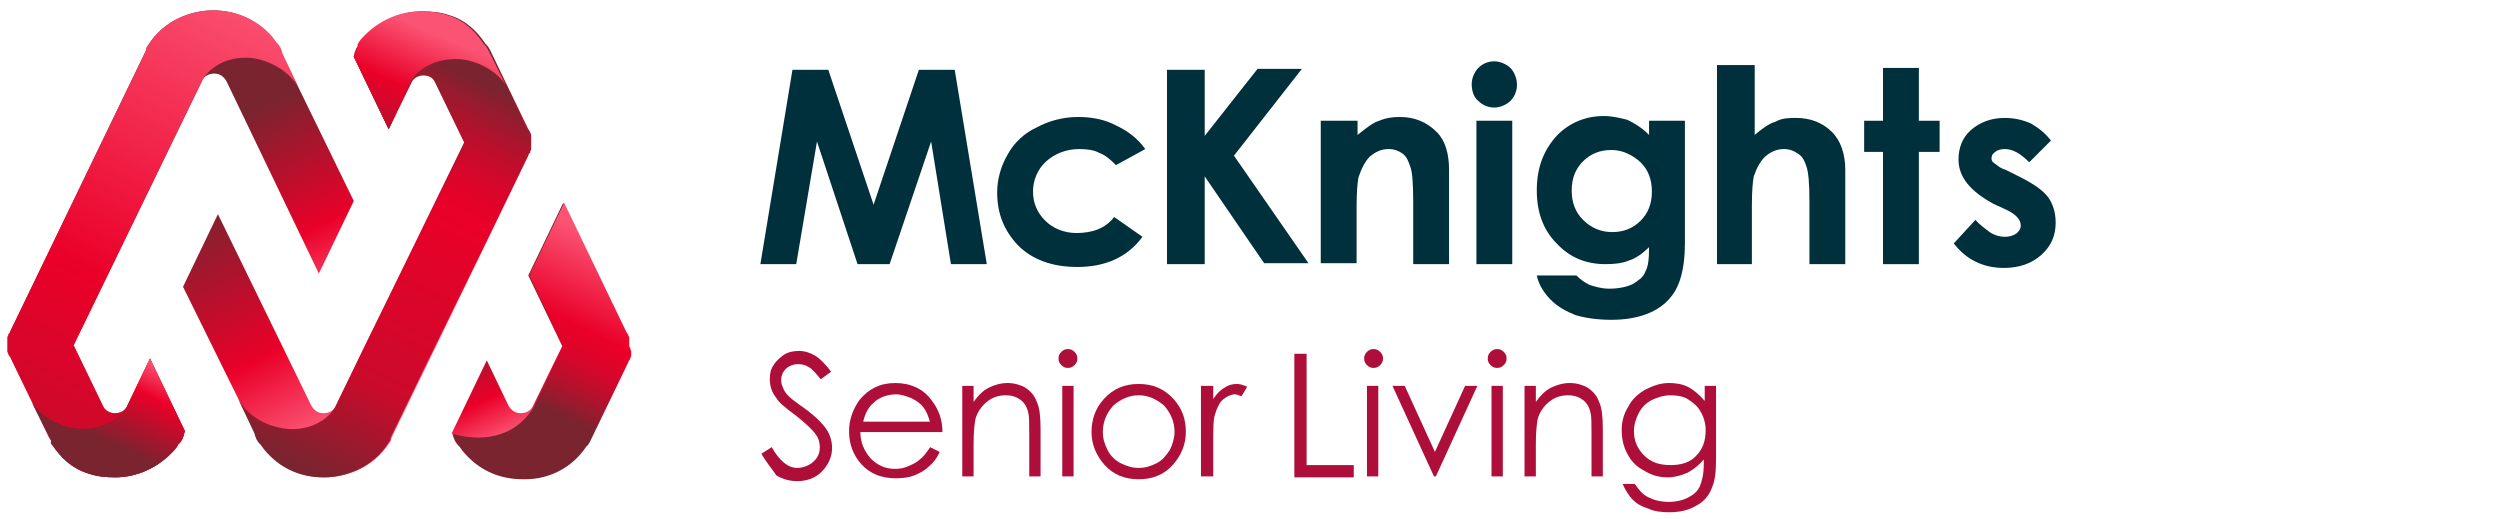 <?xml version="1.0" encoding="utf-8"?>
<!-- Generator: Adobe Illustrator 24.3.0, SVG Export Plug-In . SVG Version: 6.00 Build 0)  -->
<svg version="1.1" id="Layer_1" xmlns="http://www.w3.org/2000/svg" xmlns:xlink="http://www.w3.org/1999/xlink" x="0px" y="0px"
	 viewBox="0 0 265 55" style="enable-background:new 0 0 265 55;" xml:space="preserve">
<style type="text/css">
	.st0{fill:#AE0F3A;}
	.st1{fill:#00303C;}
	.st2{fill:url(#SVGID_1_);}
	.st3{fill:url(#SVGID_2_);}
	.st4{fill:url(#SVGID_3_);}
	.st5{fill:url(#SVGID_4_);}
	.st6{fill:url(#SVGID_5_);}
	.st7{fill:url(#SVGID_6_);}
	.st8{fill:url(#SVGID_7_);}
	.st9{fill:url(#SVGID_8_);}
	.st10{fill:url(#SVGID_9_);}
</style>
<g>
	<path class="st0" d="M80.7,48.1l1.1-0.7c0.8,1.4,1.7,2.2,2.7,2.2c0.4,0,0.8-0.1,1.2-0.3c0.4-0.2,0.7-0.5,0.9-0.8
		c0.2-0.3,0.3-0.7,0.3-1.1c0-0.4-0.1-0.9-0.4-1.3c-0.4-0.6-1.2-1.3-2.2-2.1c-1.1-0.8-1.8-1.4-2-1.8c-0.5-0.6-0.7-1.3-0.7-2
		c0-0.6,0.1-1.1,0.4-1.5c0.3-0.5,0.7-0.8,1.1-1.1c0.5-0.3,1-0.4,1.6-0.4c0.6,0,1.2,0.2,1.7,0.5c0.5,0.3,1.1,0.9,1.7,1.7l-1.1,0.8
		c-0.5-0.6-0.9-1.1-1.3-1.3c-0.3-0.2-0.7-0.3-1.1-0.3c-0.5,0-1,0.2-1.3,0.5c-0.3,0.3-0.5,0.7-0.5,1.2c0,0.3,0.1,0.6,0.2,0.8
		c0.1,0.3,0.3,0.6,0.6,0.9c0.2,0.2,0.7,0.6,1.7,1.3c1.1,0.8,1.9,1.6,2.3,2.2c0.4,0.6,0.6,1.3,0.6,2c0,0.9-0.4,1.8-1.1,2.5
		c-0.7,0.7-1.6,1-2.6,1c-0.8,0-1.5-0.2-2.2-0.6C81.9,49.8,81.3,49.1,80.7,48.1z"/>
	<path class="st0" d="M98.6,47.4l1,0.5c-0.3,0.7-0.7,1.2-1.2,1.6c-0.4,0.4-1,0.7-1.5,0.9s-1.2,0.3-1.9,0.3c-1.6,0-2.8-0.5-3.7-1.5
		c-0.9-1-1.3-2.2-1.3-3.5c0-1.2,0.4-2.3,1.1-3.3c1-1.2,2.2-1.8,3.8-1.8c1.6,0,3,0.6,3.9,1.9c0.7,0.9,1.1,2,1.1,3.3h-8.7
		c0,1.1,0.4,2,1.1,2.8c0.7,0.7,1.5,1.1,2.6,1.1c0.5,0,1-0.1,1.4-0.3c0.5-0.2,0.9-0.4,1.2-0.7C97.8,48.5,98.2,48,98.6,47.4z
		 M98.6,44.8c-0.2-0.7-0.4-1.2-0.7-1.6c-0.3-0.4-0.7-0.7-1.3-1c-0.5-0.2-1.1-0.4-1.6-0.4c-0.9,0-1.8,0.3-2.4,0.9
		c-0.5,0.4-0.9,1.1-1.1,2H98.6z"/>
	<path class="st0" d="M102,40.9h1.2v1.7c0.5-0.7,1-1.2,1.6-1.5c0.6-0.3,1.3-0.5,2-0.5c0.7,0,1.4,0.2,1.9,0.5c0.6,0.4,1,0.9,1.2,1.5
		c0.3,0.6,0.4,1.6,0.4,2.9v5h-1.2V46c0-1.1,0-1.9-0.1-2.2c-0.1-0.6-0.4-1.1-0.8-1.4c-0.4-0.3-0.9-0.5-1.6-0.5c-0.7,0-1.4,0.2-2,0.7
		c-0.6,0.5-1,1.1-1.2,1.8c-0.1,0.5-0.2,1.4-0.2,2.6v3.5H102V40.9z"/>
	<path class="st0" d="M113.2,37c0.3,0,0.5,0.1,0.7,0.3c0.2,0.2,0.3,0.4,0.3,0.7c0,0.3-0.1,0.5-0.3,0.7c-0.2,0.2-0.4,0.3-0.7,0.3
		c-0.3,0-0.5-0.1-0.7-0.3c-0.2-0.2-0.3-0.4-0.3-0.7c0-0.3,0.1-0.5,0.3-0.7C112.7,37.1,112.9,37,113.2,37z M112.6,40.9h1.2v9.6h-1.2
		V40.9z"/>
	<path class="st0" d="M120.7,40.7c1.5,0,2.7,0.5,3.7,1.6c0.9,1,1.3,2.1,1.3,3.5c0,1.3-0.5,2.5-1.4,3.5c-0.9,1-2.1,1.5-3.6,1.5
		c-1.5,0-2.7-0.5-3.6-1.5c-0.9-1-1.4-2.2-1.4-3.5c0-1.3,0.4-2.5,1.3-3.5C118,41.2,119.2,40.7,120.7,40.7z M120.7,41.9
		c-1,0-1.9,0.4-2.7,1.1c-0.7,0.8-1.1,1.7-1.1,2.8c0,0.7,0.2,1.3,0.5,1.9c0.3,0.6,0.8,1.1,1.4,1.4c0.6,0.3,1.2,0.5,1.9,0.5
		c0.7,0,1.3-0.2,1.9-0.5c0.6-0.3,1-0.8,1.4-1.4c0.3-0.6,0.5-1.3,0.5-1.9c0-1.1-0.4-2-1.1-2.8C122.6,42.3,121.7,41.9,120.7,41.9z"/>
	<path class="st0" d="M127.3,40.9h1.3v1.4c0.4-0.6,0.8-1,1.2-1.2c0.4-0.3,0.9-0.4,1.3-0.4c0.3,0,0.7,0.1,1.1,0.3l-0.6,1
		c-0.3-0.1-0.5-0.2-0.7-0.2c-0.4,0-0.8,0.2-1.2,0.5c-0.4,0.3-0.7,0.9-0.9,1.6c-0.2,0.5-0.2,1.7-0.2,3.3v3.3h-1.3V40.9z"/>
	<path class="st0" d="M137.2,37.5h1.3v11.8h5v1.3h-6.3V37.5z"/>
	<path class="st0" d="M145.6,37c0.3,0,0.5,0.1,0.7,0.3c0.2,0.2,0.3,0.4,0.3,0.7c0,0.3-0.1,0.5-0.3,0.7c-0.2,0.2-0.4,0.3-0.7,0.3
		c-0.3,0-0.5-0.1-0.7-0.3c-0.2-0.2-0.3-0.4-0.3-0.7c0-0.3,0.1-0.5,0.3-0.7S145.3,37,145.6,37z M144.9,40.9h1.2v9.6h-1.2V40.9z"/>
	<path class="st0" d="M147.6,40.9h1.3l3.2,7l3.2-7h1.3l-4.4,9.6H152L147.6,40.9z"/>
	<path class="st0" d="M158.7,37c0.3,0,0.5,0.1,0.7,0.3c0.2,0.2,0.3,0.4,0.3,0.7c0,0.3-0.1,0.5-0.3,0.7c-0.2,0.2-0.4,0.3-0.7,0.3
		c-0.3,0-0.5-0.1-0.7-0.3c-0.2-0.2-0.3-0.4-0.3-0.7c0-0.3,0.1-0.5,0.3-0.7S158.4,37,158.7,37z M158.1,40.9h1.2v9.6h-1.2V40.9z"/>
	<path class="st0" d="M161.6,40.9h1.2v1.7c0.5-0.7,1-1.2,1.6-1.5c0.6-0.3,1.3-0.5,2-0.5c0.7,0,1.4,0.2,1.9,0.5
		c0.6,0.4,1,0.9,1.2,1.5c0.3,0.6,0.4,1.6,0.4,2.9v5h-1.2V46c0-1.1,0-1.9-0.1-2.2c-0.1-0.6-0.4-1.1-0.8-1.4c-0.4-0.3-0.9-0.5-1.6-0.5
		c-0.7,0-1.4,0.2-2,0.7c-0.6,0.5-1,1.1-1.2,1.8c-0.1,0.5-0.2,1.4-0.2,2.6v3.5h-1.2V40.9z"/>
	<path class="st0" d="M180.7,40.9h1.2v7.7c0,1.4-0.1,2.3-0.4,3c-0.3,0.9-0.9,1.6-1.7,2c-0.8,0.5-1.8,0.7-2.9,0.7
		c-0.8,0-1.6-0.1-2.2-0.4c-0.7-0.2-1.2-0.5-1.6-0.9c-0.4-0.4-0.8-1-1.1-1.7h1.3c0.4,0.6,0.8,1.1,1.4,1.4c0.6,0.3,1.3,0.5,2.2,0.5
		c0.8,0,1.6-0.2,2.1-0.5c0.6-0.3,1-0.7,1.2-1.2c0.2-0.5,0.4-1.2,0.4-2.3v-0.5c-0.5,0.6-1,1-1.7,1.4c-0.7,0.3-1.4,0.5-2.1,0.5
		c-0.9,0-1.7-0.2-2.5-0.7c-0.8-0.4-1.4-1-1.8-1.8c-0.4-0.7-0.6-1.6-0.6-2.5c0-0.9,0.2-1.7,0.7-2.5c0.4-0.8,1.1-1.4,1.8-1.8
		c0.8-0.4,1.6-0.7,2.5-0.7c0.7,0,1.4,0.1,2,0.4c0.6,0.3,1.2,0.8,1.8,1.5V40.9z M177.1,41.9c-0.7,0-1.4,0.2-2,0.5
		c-0.6,0.3-1.1,0.8-1.4,1.4c-0.3,0.6-0.5,1.2-0.5,1.9c0,1.1,0.4,1.9,1.1,2.6c0.7,0.7,1.6,1,2.8,1c1.1,0,2.1-0.3,2.7-1
		c0.7-0.7,1-1.6,1-2.7c0-0.7-0.2-1.4-0.5-1.9c-0.3-0.6-0.8-1-1.4-1.4C178.4,42,177.7,41.9,177.1,41.9z"/>
</g>
<g>
	<g>
		<path class="st1" d="M84,7.4h3.8l4.8,14.3l4.8-14.3h3.8l3.4,20.6h-3.8l-2.1-13l-4.4,13h-3.4l-4.3-13l-2.2,13h-3.8L84,7.4z"/>
		<path class="st1" d="M121.4,15.8l-3.1,1.7c-0.6-0.6-1.2-1.1-1.8-1.3c-0.5-0.3-1.3-0.4-2.1-0.4c-1.4,0-2.6,0.5-3.5,1.3
			c-0.9,0.8-1.4,2-1.4,3.2c0,1.3,0.5,2.3,1.3,3.1c0.8,0.8,2,1.3,3.3,1.3c1.7,0,3.1-0.5,4-1.7l3,2.1c-1.6,2.2-4,3.2-6.9,3.2
			c-2.7,0-4.8-0.8-6.3-2.3c-1.5-1.6-2.2-3.4-2.2-5.6c0-1.4,0.4-2.8,1.1-4c0.7-1.3,1.8-2.3,3.1-2.9c1.3-0.7,2.8-1.1,4.4-1.1
			c1.5,0,2.9,0.3,4,0.9C119.6,13.9,120.6,14.7,121.4,15.8z"/>
		<path class="st1" d="M123.7,7.4h4v7l5.6-7.1h4.7l-7.2,9.2l7.9,11.4h-4.7l-6.3-9.2V28h-4V7.4z"/>
		<path class="st1" d="M140.1,12.8h3.8v1.5c0.9-0.7,1.6-1.3,2.3-1.5c0.7-0.3,1.4-0.4,2.2-0.4c1.5,0,2.8,0.5,3.9,1.6
			c0.9,0.9,1.3,2.3,1.3,4V28h-3.8v-6.7c0-1.8-0.1-3.1-0.3-3.6c-0.2-0.6-0.4-1.1-0.8-1.4c-0.4-0.3-0.9-0.5-1.5-0.5
			c-0.8,0-1.4,0.3-2,0.8c-0.5,0.5-0.9,1.3-1.2,2.2c-0.1,0.5-0.2,1.5-0.2,3.1v6h-3.8V12.8z"/>
		<path class="st1" d="M158.4,6.5c0.6,0,1.3,0.3,1.7,0.7s0.7,1.1,0.7,1.8s-0.3,1.3-0.7,1.7s-1.1,0.7-1.7,0.7c-0.7,0-1.3-0.3-1.7-0.7
			c-0.5-0.4-0.7-1.1-0.7-1.8c0-0.6,0.3-1.3,0.7-1.7C157.2,6.7,157.8,6.5,158.4,6.5z M156.5,12.8h3.8V28h-3.8V12.8z"/>
		<path class="st1" d="M174.8,12.8h3.8v13c0,2.6-0.5,4.5-1.5,5.7c-1.3,1.6-3.5,2.4-6.3,2.4c-1.5,0-2.8-0.2-3.8-0.5
			c-1-0.4-1.9-0.9-2.6-1.6c-0.7-0.7-1.3-1.6-1.5-2.6h4.2c0.4,0.4,0.8,0.7,1.4,1c0.6,0.2,1.3,0.4,2.1,0.4c1,0,1.9-0.2,2.5-0.5
			c0.6-0.4,1.1-0.7,1.3-1.3c0.3-0.5,0.4-1.3,0.4-2.6c-0.6,0.6-1.4,1.2-2.1,1.4c-0.7,0.3-1.5,0.4-2.5,0.4c-2.1,0-3.8-0.7-5.2-2.2
			c-1.4-1.4-2.1-3.3-2.1-5.6c0-2.4,0.7-4.3,2.2-5.9c1.3-1.3,3-2,4.9-2c0.9,0,1.7,0.2,2.5,0.4c0.8,0.4,1.5,0.8,2.3,1.6L174.8,12.8
			L174.8,12.8z M170.8,15.9c-1.2,0-2.2,0.4-3,1.2c-0.8,0.8-1.2,1.8-1.2,3.1s0.4,2.3,1.2,3.1c0.8,0.8,1.8,1.3,3.1,1.3
			c1.2,0,2.2-0.4,3-1.2c0.8-0.8,1.2-1.8,1.2-3.1c0-1.3-0.4-2.3-1.2-3.1C173,16.4,172,15.9,170.8,15.9z"/>
		<path class="st1" d="M182.2,6.9h3.8v7.4c0.7-0.6,1.5-1.2,2.2-1.4c0.7-0.4,1.5-0.4,2.2-0.4c1.5,0,2.8,0.5,3.8,1.5
			c0.9,0.9,1.4,2.3,1.4,4V28h-3.8v-6.7c0-1.8-0.1-3-0.3-3.6c-0.2-0.6-0.4-1.1-0.9-1.4c-0.4-0.3-0.9-0.5-1.5-0.5
			c-0.8,0-1.4,0.3-2,0.8c-0.5,0.5-0.9,1.2-1.2,2.1c-0.1,0.5-0.2,1.5-0.2,3.1V28H182V6.9H182.2z"/>
		<path class="st1" d="M199.6,7.2h3.8v5.6h2.2v3.3h-2.2V28h-3.8V16.1h-2v-3.3h2V7.2z"/>
		<path class="st1" d="M217.4,14.9l-2.3,2.3c-1-1-1.8-1.4-2.6-1.4c-0.4,0-0.8,0.1-1,0.3c-0.3,0.2-0.4,0.4-0.4,0.7
			c0,0.2,0.1,0.4,0.3,0.5s0.5,0.5,1.2,0.7l1.4,0.7c1.4,0.7,2.5,1.4,3.1,2.2c0.5,0.7,0.8,1.6,0.8,2.7c0,1.4-0.5,2.5-1.5,3.4
			c-1,0.9-2.3,1.4-4,1.4c-2.2,0-4-0.9-5.3-2.6l2.3-2.5c0.4,0.5,1,0.9,1.5,1.3c0.6,0.4,1.2,0.5,1.6,0.5c0.5,0,0.9-0.1,1.3-0.4
			c0.3-0.3,0.4-0.5,0.4-0.8c0-0.6-0.5-1.2-1.6-1.7l-1.3-0.6c-2.4-1.3-3.7-2.8-3.7-4.7c0-1.2,0.4-2.3,1.3-3.1
			c0.9-0.8,2.1-1.3,3.6-1.3c1,0,1.9,0.2,2.8,0.6C216,13.5,216.8,14.1,217.4,14.9z"/>
	</g>
</g>
<g>
	<linearGradient id="SVGID_1_" gradientUnits="userSpaceOnUse" x1="23.069" y1="37.57" x2="13.608" y2="17.839">
		<stop  offset="0" style="stop-color:#FB5373"/>
		<stop  offset="0.35" style="stop-color:#EA0029"/>
		<stop  offset="1" style="stop-color:#79242F"/>
	</linearGradient>
	<path class="st2" d="M13.5,43c-0.2,0.5-0.7,0.8-1.3,0.8v0l0,0c-0.6,0-1.1-0.3-1.3-0.8l-3.1-6.4L18,15.6c0,0,0,0,0,0l3.4-7
		c0.2-0.5,0.7-0.8,1.3-0.8l0,0v0c0.6,0,1,0.3,1.3,0.8L33.8,29l3.7-7.7L29.9,5.7c0,0,0-0.1,0-0.1l-0.2-0.5c-0.1-0.1-0.1-0.2-0.2-0.3
		l-0.1-0.1c0,0,0-0.1-0.1-0.1c-0.2-0.3-0.5-0.7-0.8-1C27,2,24.9,1.1,22.6,1.1c-1.3,0-2.5,0.3-3.6,0.8c-1.3,0.6-2.5,1.6-3.3,2.9
		c-0.1,0.1-0.2,0.3-0.2,0.5L1.1,35.1c0,0,0,0,0,0c0,0.1,0,0.1-0.1,0.2c0,0,0,0.1-0.1,0.1c0,0,0,0.1,0,0.1c0,0.1,0,0.1-0.1,0.2
		c0,0,0,0.1,0,0.1c0,0.1,0,0.1,0,0.2c0,0,0,0.1,0,0.1c0,0.1,0,0.1,0,0.2c0,0.1,0,0.1,0,0.2c0,0.1,0,0.1,0,0.2c0,0.1,0,0.1,0,0.2
		c0,0,0,0.1,0,0.1c0,0.1,0,0.1,0,0.2c0,0,0,0.1,0,0.1c0,0.1,0,0.1,0.1,0.2c0,0,0,0.1,0,0.1c0,0,0,0.1,0.1,0.1c0,0.1,0,0.1,0.1,0.2
		c0,0,0,0,0,0l4.1,8.5c0.1,0.1,0.1,0.2,0.2,0.3L5.4,47c0,0,0,0.1,0.1,0.1c1,1.5,2.2,2.6,3.9,3.1c0.8,0.3,1.9,0.4,2.8,0.4
		c2.3,0,4.4-1,5.9-2.5c0.3-0.3,0.6-0.6,0.8-1c0,0,0-0.1,0.1-0.1l0.1-0.1c0.1-0.1,0.1-0.2,0.2-0.3l0.2-0.5c0,0,0-0.1,0-0.1l0.1-0.3
		L15.9,38L13.5,43z"/>
	<linearGradient id="SVGID_2_" gradientUnits="userSpaceOnUse" x1="58.688" y1="43.723" x2="53.189" y2="32.43">
		<stop  offset="0" style="stop-color:#FB5373"/>
		<stop  offset="0.35" style="stop-color:#EA0029"/>
		<stop  offset="1" style="stop-color:#79242F"/>
	</linearGradient>
	<path class="st3" d="M66.6,36.4c0-0.1,0-0.1,0-0.2c0,0,0-0.1,0-0.1c0-0.1,0-0.1,0-0.2c0,0,0-0.1,0-0.1c0-0.1,0-0.1-0.1-0.2
		c0,0,0-0.1,0-0.1c0,0,0-0.1-0.1-0.1c0-0.1,0-0.1-0.1-0.2c0,0,0,0,0,0l-6.6-13.7l-3.7,7.7l3.6,7.5l-3.1,6.3
		c-0.2,0.5-0.7,0.8-1.3,0.8l0,0v0c-0.6,0-1-0.3-1.3-0.8l-2.3-4.8l-3.7,7.7l0.1,0.2c0,0,0,0.1,0,0.1l0.2,0.5c0.1,0.1,0.1,0.2,0.2,0.3
		l0.1,0.1c0,0,0,0.1,0.1,0.1c0.2,0.3,0.5,0.7,0.8,1c1.5,1.6,3.5,2.5,5.9,2.5c0,0,0.1,0,0.1,0c0.1,0,0.1,0,0.2,0c2.6,0,5-1.3,6.4-3.4
		c0,0,0-0.1,0.1-0.1l0.1-0.1c0.1-0.1,0.1-0.2,0.2-0.3l4.1-8.5c0,0,0,0,0,0c0-0.1,0-0.1,0.1-0.2c0,0,0-0.1,0.1-0.1c0,0,0-0.1,0-0.1
		c0-0.1,0-0.1,0.1-0.2c0,0,0-0.1,0-0.1c0-0.1,0-0.1,0-0.2c0,0,0-0.1,0-0.1c0-0.1,0-0.1,0-0.2c0-0.1,0-0.1,0-0.2c0,0,0,0,0,0
		c0,0,0,0,0,0C66.6,36.5,66.7,36.5,66.6,36.4z"/>
	<linearGradient id="SVGID_3_" gradientUnits="userSpaceOnUse" x1="64.862" y1="25.961" x2="56.672" y2="42.815">
		<stop  offset="0" style="stop-color:#FB5373"/>
		<stop  offset="0.5" style="stop-color:#EA0029"/>
		<stop  offset="0.579" style="stop-color:#E40229"/>
		<stop  offset="0.682" style="stop-color:#D4072A"/>
		<stop  offset="0.798" style="stop-color:#B9102C"/>
		<stop  offset="0.924" style="stop-color:#931C2E"/>
		<stop  offset="1" style="stop-color:#79242F"/>
	</linearGradient>
	<path class="st4" d="M66.7,36.6c0-0.1,0-0.1,0-0.2c0-0.1,0-0.1,0-0.2c0,0,0-0.1,0-0.1c0-0.1,0-0.1,0-0.2c0,0,0-0.1,0-0.1
		c0-0.1,0-0.1-0.1-0.2c0,0,0-0.1,0-0.1c0,0,0-0.1-0.1-0.1c0-0.1,0-0.1-0.1-0.2c0,0,0,0,0,0l-6.6-13.7l-3.7,7.7l3.6,7.5l-2.8,5.7
		c0,0-0.3,0.7-0.3,0.7c-1.1,1.9-3.7,4.2-8.6,2.9l0.1,0.2c0,0,0,0.1,0,0.1l0.2,0.5c0.1,0.1,0.1,0.2,0.2,0.3l0.1,0.1
		c0,0,0,0.1,0.1,0.1c0.2,0.3,0.5,0.7,0.8,1c1.5,1.6,3.5,2.5,5.9,2.5c0,0,0,0,0,0c0,0,0,0,0,0c0,0,0,0,0,0c0.1,0,0.1,0,0.2,0
		c0,0,0.1,0,0.1,0c2.6,0,5-1.3,6.4-3.4c0,0,0-0.1,0.1-0.1l0.1-0.1c0.1-0.1,0.1-0.2,0.2-0.3l4.1-8.5c0,0,0,0,0,0c0-0.1,0-0.1,0.1-0.2
		c0,0,0-0.1,0.1-0.1c0,0,0-0.1,0-0.1v0c0,0,0,0,0,0c0-0.1,0-0.1,0.1-0.2c0,0,0-0.1,0-0.1c0-0.1,0-0.1,0-0.2c0,0,0-0.1,0-0.1
		c0-0.1,0-0.1,0-0.2C66.7,36.8,66.6,36.7,66.7,36.6C66.7,36.6,66.6,36.6,66.7,36.6C66.6,36.6,66.7,36.6,66.7,36.6z"/>
	<linearGradient id="SVGID_4_" gradientUnits="userSpaceOnUse" x1="29.825" y1="0.976" x2="-13.807" y2="88.239">
		<stop  offset="0" style="stop-color:#FB5373"/>
		<stop  offset="0.35" style="stop-color:#EA0029"/>
		<stop  offset="1" style="stop-color:#79242F"/>
	</linearGradient>
	<path class="st5" d="M18,15.6l3.4-7c0-0.1,0.1-0.1,0.1-0.2c0,0,0,0,0,0c0,0,0,0,0,0c0,0,0,0,0,0l0,0c1.1-1.8,3.6-2.7,6-2.1
		C29.4,6.8,31,8,31.7,9.4l-1.8-3.8c0,0,0-0.1,0-0.1l-0.2-0.5c-0.1-0.1-0.1-0.2-0.2-0.3l-0.1-0.1c0,0,0-0.1-0.1-0.1
		c-0.2-0.3-0.5-0.7-0.8-1C27,2,24.9,1.1,22.6,1.1c-1.3,0-2.5,0.3-3.6,0.8c-1.3,0.6-2.5,1.6-3.3,2.9c-0.1,0.1-0.2,0.3-0.2,0.5
		L1.1,35.1c0,0,0,0,0,0c0,0.1,0,0.1-0.1,0.2c0,0,0,0.1-0.1,0.1c0,0,0,0.1,0,0.1c0,0.1,0,0.1-0.1,0.2c0,0,0,0.1,0,0.1
		c0,0.1,0,0.1,0,0.2c0,0,0,0.1,0,0.1c0,0.1,0,0.1,0,0.2c0,0.1,0,0.1,0,0.2c0,0,0,0,0,0c0,0,0,0,0,0c0,0,0,0.1,0,0.1
		c0,0.1,0,0.1,0,0.2c0,0,0,0.1,0,0.1c0,0.1,0,0.1,0,0.2c0,0,0,0.1,0,0.1c0,0.1,0,0.1,0.1,0.2c0,0,0,0.1,0,0.1c0,0,0,0.1,0.1,0.1
		c0,0.1,0,0.1,0.1,0.2c0,0,0,0,0,0l4.1,8.5c0.1,0.1,0.1,0.2,0.2,0.3L5.4,47c0,0,0,0.1,0.1,0.1c1,1.5,2.2,2.6,3.9,3.1
		c0.8,0.3,1.9,0.4,2.8,0.4c2.3,0,4.4-1,5.9-2.5c0.3-0.3,0.6-0.6,0.8-1c0,0,0-0.1,0.1-0.1l0.1-0.1c0.1-0.1,0.1-0.2,0.2-0.3l0.2-0.5
		c0,0,0-0.1,0-0.1l0.1-0.3L15.9,38L13.5,43c-0.2,0.5-0.7,0.8-1.3,0.8v0l0,0c-0.6,0-1.1-0.3-1.3-0.8l-3.1-6.4L18,15.6
		C18,15.6,18,15.6,18,15.6z"/>
	<linearGradient id="SVGID_5_" gradientUnits="userSpaceOnUse" x1="14.545" y1="37.601" x2="10.369" y2="46.543">
		<stop  offset="0" style="stop-color:#FB5373"/>
		<stop  offset="0.35" style="stop-color:#EA0029"/>
		<stop  offset="1" style="stop-color:#79242F"/>
	</linearGradient>
	<path class="st6" d="M13.5,43C13.5,43,13.5,43,13.5,43C13.5,43,13.5,43,13.5,43C13.5,43,13.5,43,13.5,43C13.5,43,13.5,43,13.5,43
		C13.5,43,13.5,43,13.5,43C13.5,43,13.5,43,13.5,43c0,0.1-0.1,0.2-0.1,0.2l0,0c0,0,0,0,0,0c-1.1,1.7-3.6,2.6-6,2.1
		c-1.7-0.4-3.1-1.3-4-2.6l0,0l1.9,3.8c0.1,0.1,0.1,0.2,0.2,0.3L5.4,47c0,0,0,0.1,0.1,0.1c1,1.5,2.2,2.6,3.9,3.1
		c0.8,0.3,1.9,0.4,2.8,0.4c2.3,0,4.4-1,5.9-2.5c0.3-0.3,0.6-0.6,0.8-1c0,0,0-0.1,0.1-0.1l0.1-0.1c0.1-0.1,0.1-0.2,0.2-0.3l0.2-0.5
		c0,0,0-0.1,0-0.1l0.1-0.3L15.9,38L13.5,43z"/>
	<linearGradient id="SVGID_6_" gradientUnits="userSpaceOnUse" x1="46.196" y1="39.014" x2="34.285" y2="15.319">
		<stop  offset="0" style="stop-color:#FB5373"/>
		<stop  offset="0.35" style="stop-color:#EA0029"/>
		<stop  offset="1" style="stop-color:#79242F"/>
	</linearGradient>
	<path class="st7" d="M43.5,8.7c0.2-0.5,0.7-0.8,1.3-0.8v0l0,0c0.6,0,1.1,0.3,1.3,0.8l3.1,6.4L39,36c0,0,0,0,0,0l-3.4,7
		c-0.2,0.5-0.7,0.8-1.3,0.8l0,0v0c-0.6,0-1-0.3-1.3-0.8l-9.9-20.3l-3.7,7.7L27.1,46c0,0,0,0.1,0,0.1l0.2,0.5
		c0.1,0.1,0.1,0.2,0.2,0.3l0.1,0.1c0,0,0,0.1,0.1,0.1c0.2,0.3,0.5,0.7,0.8,1c1.5,1.6,3.5,2.5,5.9,2.5c1.3,0,2.5-0.3,3.6-0.8
		c1.3-0.6,2.5-1.6,3.3-2.9c0.1-0.1,0.2-0.3,0.2-0.5l14.5-29.9c0,0,0,0,0,0c0-0.1,0-0.1,0.1-0.2c0,0,0-0.1,0.1-0.1c0,0,0-0.1,0-0.1
		c0-0.1,0-0.1,0.1-0.2c0,0,0-0.1,0-0.1c0-0.1,0-0.1,0-0.2c0,0,0-0.1,0-0.1c0-0.1,0-0.1,0-0.2c0-0.1,0-0.1,0-0.2c0-0.1,0-0.1,0-0.2
		c0-0.1,0-0.1,0-0.2c0,0,0-0.1,0-0.1c0-0.1,0-0.1,0-0.2c0,0,0-0.1,0-0.1c0-0.1,0-0.1-0.1-0.2c0,0,0-0.1,0-0.1c0,0,0-0.1-0.1-0.1
		c0-0.1,0-0.1-0.1-0.2c0,0,0,0,0,0l-4.1-8.5c-0.1-0.1-0.1-0.2-0.2-0.3l-0.1-0.1c0,0,0-0.1-0.1-0.1c-1-1.5-2.2-2.6-3.9-3.1
		c-0.8-0.3-1.9-0.4-2.8-0.4c-2.3,0-4.4,1-5.9,2.5c-0.3,0.3-0.6,0.6-0.8,1c0,0,0,0.1-0.1,0.1L38,4.8c-0.1,0.1-0.1,0.2-0.2,0.3
		l-0.2,0.5c0,0,0,0.1,0,0.1l-0.1,0.3l3.7,7.7L43.5,8.7z"/>
	<linearGradient id="SVGID_7_" gradientUnits="userSpaceOnUse" x1="51.263" y1="2.281" x2="26.053" y2="52.967">
		<stop  offset="0.1" style="stop-color:#79242F"/>
		<stop  offset="0.138" style="stop-color:#931C2E"/>
		<stop  offset="0.201" style="stop-color:#B9102C"/>
		<stop  offset="0.259" style="stop-color:#D4072A"/>
		<stop  offset="0.311" style="stop-color:#E40229"/>
		<stop  offset="0.35" style="stop-color:#EA0029"/>
		<stop  offset="0.7" style="stop-color:#CB0A2B"/>
		<stop  offset="0.9" style="stop-color:#79242F"/>
	</linearGradient>
	<path class="st8" d="M39,36l-3.4,7c0,0.1-0.1,0.1-0.1,0.2c0,0,0,0,0,0c0,0,0,0,0,0c0,0,0,0,0,0l0,0c-1.1,1.8-3.6,2.7-6,2.1
		c-1.9-0.4-3.5-1.6-4.3-3.1l1.8,3.8c0,0,0,0.1,0,0.1l0.2,0.5c0.1,0.1,0.1,0.2,0.2,0.3l0.1,0.1c0,0,0,0.1,0.1,0.1
		c0.2,0.3,0.5,0.7,0.8,1c1.5,1.6,3.5,2.5,5.9,2.5c1.3,0,2.5-0.3,3.6-0.8c1.3-0.6,2.5-1.6,3.3-2.9c0.1-0.1,0.2-0.3,0.2-0.5l14.5-29.9
		c0,0,0,0,0,0c0-0.1,0-0.1,0.1-0.2c0,0,0-0.1,0.1-0.1c0,0,0-0.1,0-0.1c0-0.1,0-0.1,0.1-0.2c0,0,0-0.1,0-0.1c0-0.1,0-0.1,0-0.2
		c0,0,0-0.1,0-0.1c0-0.1,0-0.1,0-0.2c0-0.1,0-0.1,0-0.2c0,0,0,0,0,0c0,0,0,0,0,0c0,0,0-0.1,0-0.1c0-0.1,0-0.1,0-0.2c0,0,0-0.1,0-0.1
		c0-0.1,0-0.1,0-0.2c0,0,0-0.1,0-0.1c0-0.1,0-0.1-0.1-0.2c0,0,0-0.1,0-0.1c0,0,0-0.1-0.1-0.1c0-0.1,0-0.1-0.1-0.2c0,0,0,0,0,0
		l-4.1-8.5c-0.1-0.1-0.1-0.2-0.2-0.3l-0.1-0.1c0,0,0-0.1-0.1-0.1c-1-1.5-2.2-2.6-3.9-3.1c-0.8-0.3-1.9-0.4-2.8-0.4
		c-2.3,0-4.4,1-5.9,2.5c-0.3,0.3-0.6,0.6-0.8,1c0,0,0,0.1-0.1,0.1L38,4.8c-0.1,0.1-0.1,0.2-0.2,0.3l-0.2,0.5c0,0,0,0.1,0,0.1
		l-0.1,0.3l3.7,7.7l2.4-4.9c0.2-0.5,0.7-0.8,1.3-0.8v0l0,0c0.6,0,1.1,0.3,1.3,0.8l3.1,6.4L39,36C39,36,39,36,39,36z"/>
	<linearGradient id="SVGID_8_" gradientUnits="userSpaceOnUse" x1="47.004" y1="4.015" x2="39.661" y2="20.686">
		<stop  offset="0" style="stop-color:#FB5373"/>
		<stop  offset="0.35" style="stop-color:#EA0029"/>
		<stop  offset="1" style="stop-color:#79242F"/>
	</linearGradient>
	<path class="st9" d="M43.5,8.7C43.5,8.7,43.5,8.7,43.5,8.7C43.5,8.6,43.5,8.6,43.5,8.7C43.5,8.6,43.5,8.6,43.5,8.7
		C43.5,8.6,43.5,8.6,43.5,8.7C43.5,8.6,43.5,8.6,43.5,8.7C43.5,8.6,43.5,8.6,43.5,8.7c0-0.1,0.1-0.2,0.1-0.2l0,0c0,0,0,0,0,0
		c1.1-1.7,3.6-2.6,6-2.1c1.7,0.4,3.1,1.3,4,2.6l0,0l-1.9-3.8c-0.1-0.1-0.1-0.2-0.2-0.3l-0.1-0.1c0,0,0-0.1-0.1-0.1
		c-1-1.5-2.2-2.6-3.9-3.1c-0.8-0.3-1.9-0.4-2.8-0.4c-2.3,0-4.4,1-5.9,2.5c-0.3,0.3-0.6,0.6-0.8,1c0,0,0,0.1-0.1,0.1L38,4.8
		c-0.1,0.1-0.1,0.2-0.2,0.3l-0.2,0.5c0,0,0,0.1,0,0.1l-0.1,0.3l3.7,7.7L43.5,8.7z"/>
</g>
</svg>
